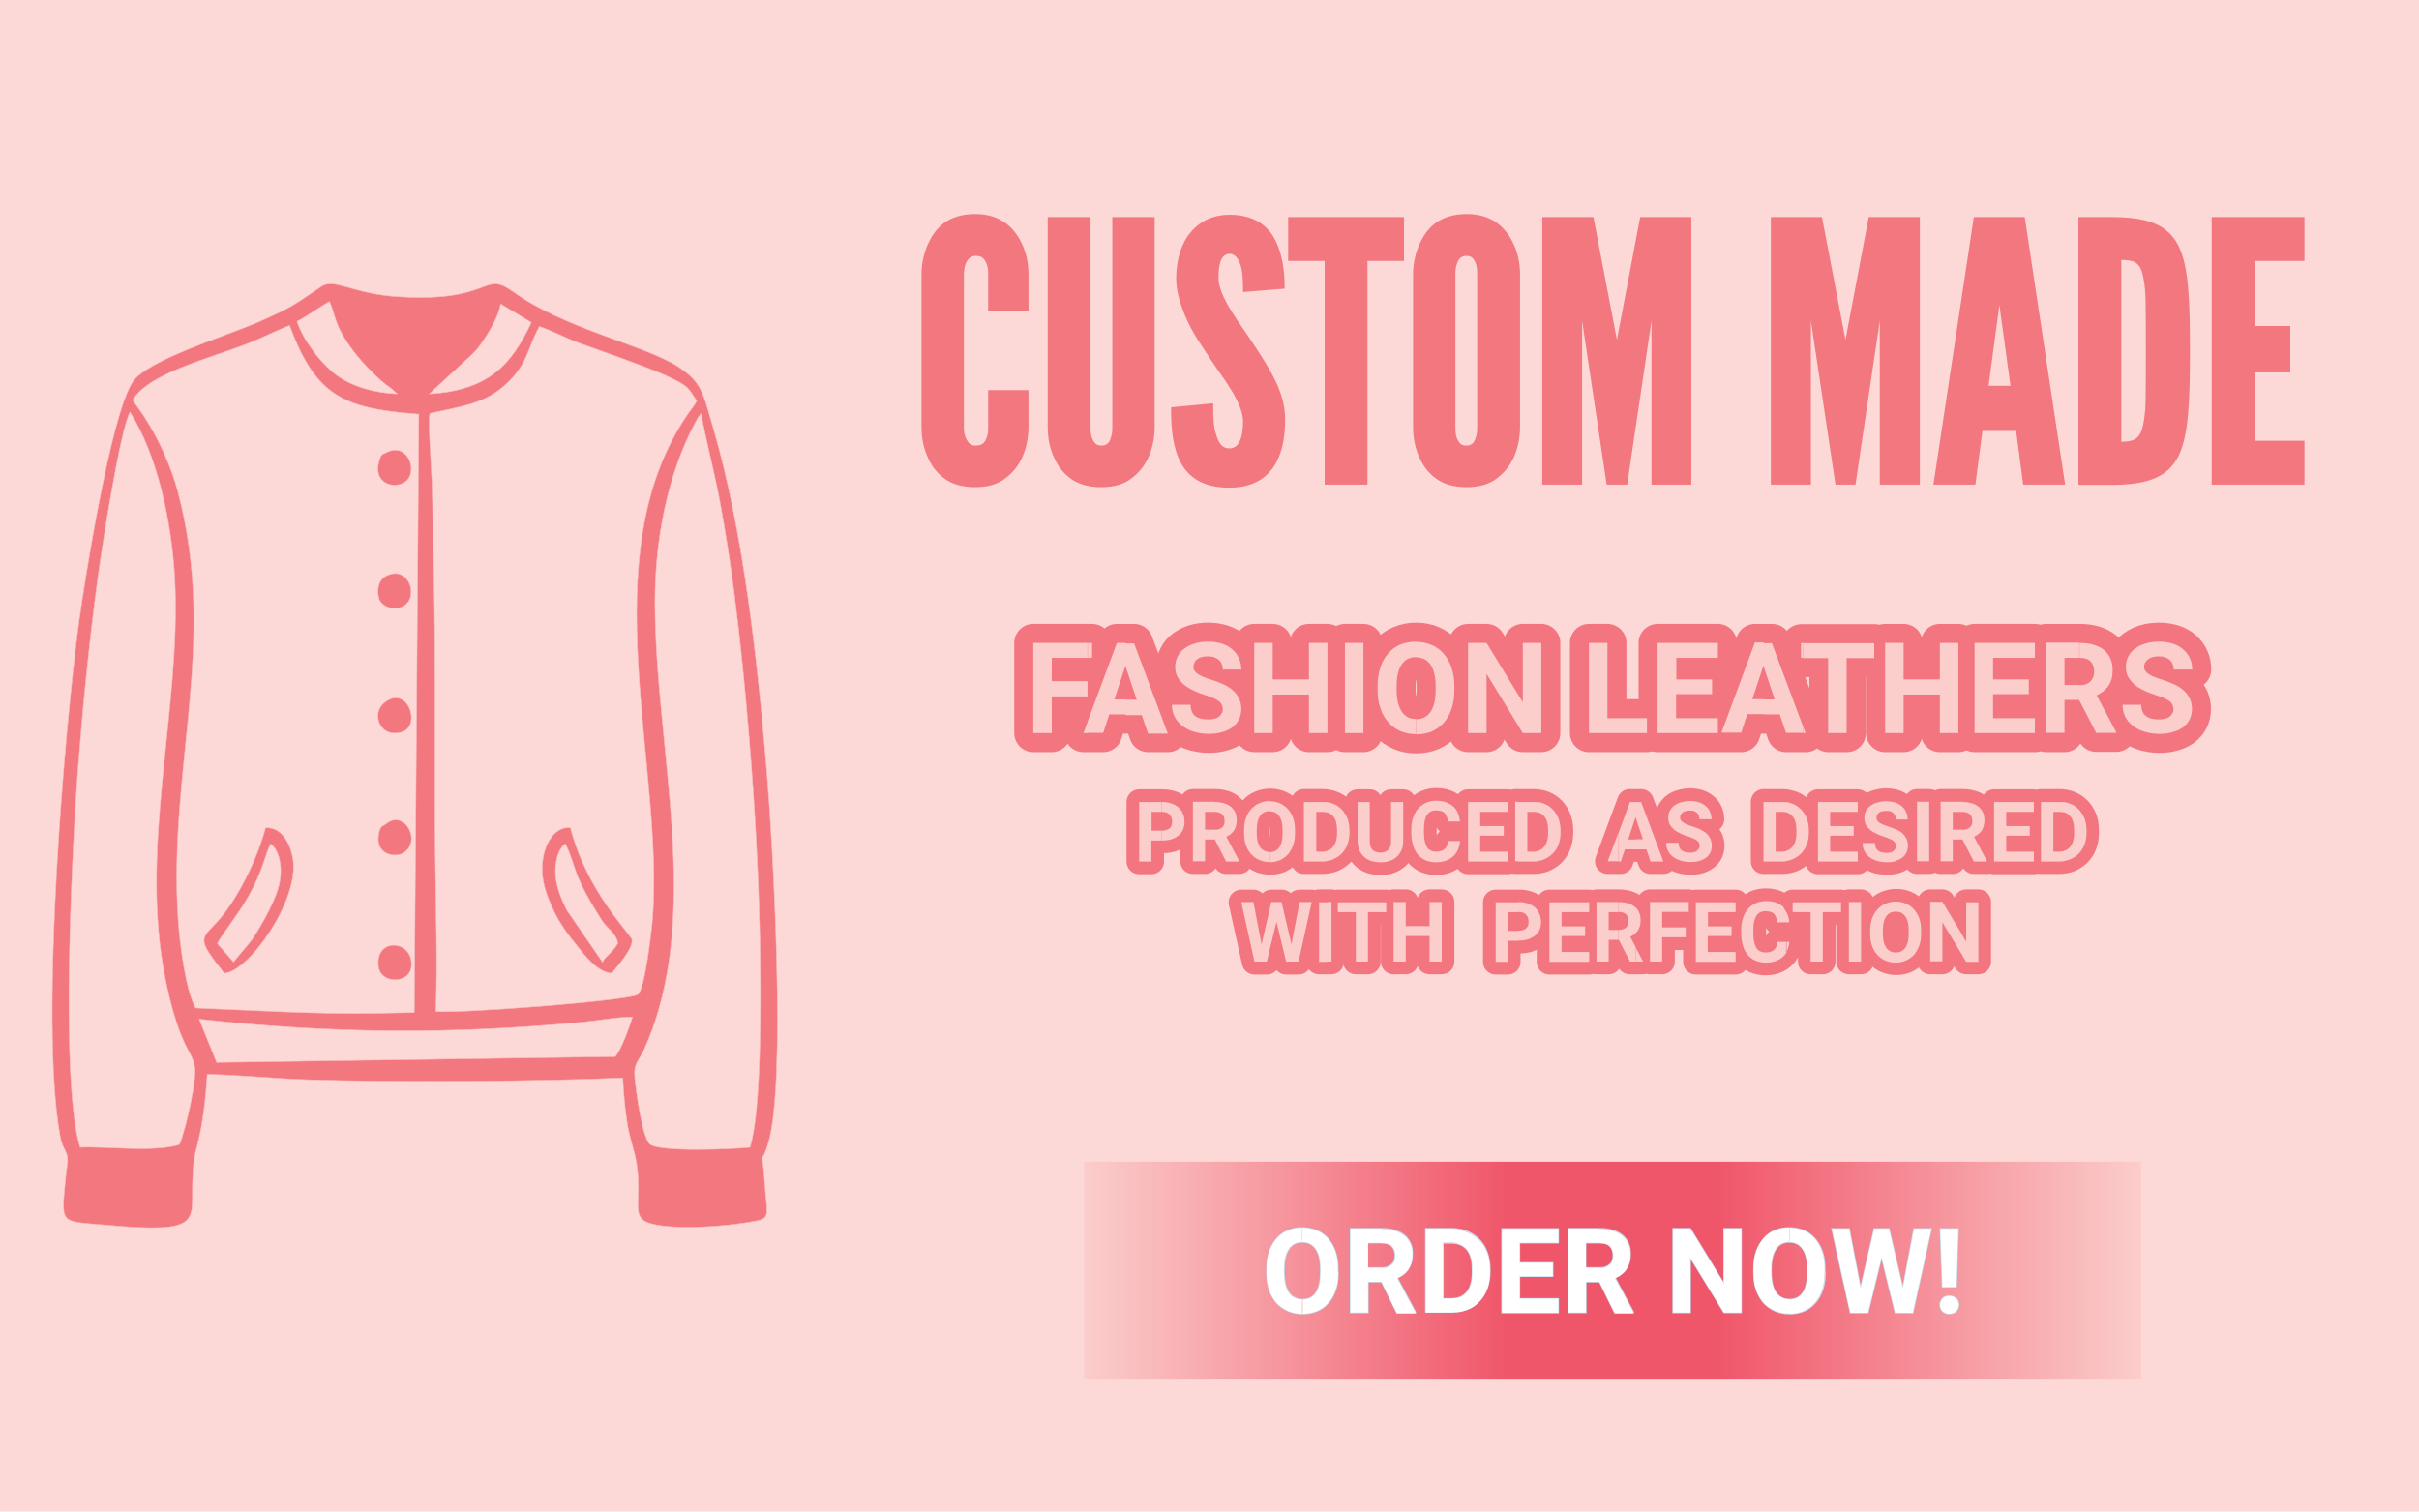 <svg enable-background="new 0 0 954.7 596.7" viewBox="0 0 954.7 596.7" xmlns="http://www.w3.org/2000/svg" xmlns:xlink="http://www.w3.org/1999/xlink"><linearGradient id="a" gradientUnits="userSpaceOnUse" x1="427.835" x2="845.147" y1="501.616" y2="501.616"><stop offset="0" stop-color="#fbcdcb"/><stop offset=".4" stop-color="#f0566a"/><stop offset=".6" stop-color="#f0566a"/><stop offset="1" stop-color="#fbcdcb"/></linearGradient><g clip-rule="evenodd"><g fill-rule="evenodd"><path d="m0 0h954.7v596.7h-954.7z" fill="#fcd8d6"/><path d="m78.6 402.3c52.6 5.8 99 6.1 151.2 1.2 5.6-.5 14.7-2.2 19.8-2-1.2 4-4.5 13.1-6.8 15.6l-157.3 2.3zm73.8-77.1c-1.4 1.1-2.2.5-2.9 3.8-1.7 8.3 6.3 9.9 9.9 7.6 7.2-4.9 0-17.2-7-11.4zm-3 56.6c1.1 7.4 15.2 6.8 12.7-3.4-1.9-7.7-14.3-7.3-12.7 3.4zm3.4-203.3c-1.9.9-2.3.5-3.2 3.6-2.4 8.4 5.2 10.8 9.5 8.6 6.6-3.3 2.2-16.4-6.3-12.2zm-.1 48.7c-3.9 1.8-3.9 6.5-3.1 9.2 1 2.9 5.6 5 9.4 3 6.6-3.4 2.5-16.3-6.3-12.2zm1 48.9c-8.3 3.8-4.4 15.7 4.8 12.9 7.5-2.2 3.1-16.6-4.8-12.9zm-61.5 103.7-6.4-7.3c.6-2 8.1-11.3 12.1-18.4 6.2-10.9 6.5-16.4 8.9-20.9 3 2 4.4 7.6 3.9 12.7-.5 5.2-2.5 9.3-4.5 13.4-1.8 3.8-4.7 8.5-6.5 11.3-1.4 2-7.4 8.7-7.5 9.2zm-3.7 4.4c9.6-.5 29.8-28.9 27.1-45.2-1.1-6.5-4.8-12.7-10.8-12.2-3.3 12.5-11.4 28.8-19.1 37.1-6.6 7.1-8.1 6.5 2.8 20.3zm135.2-24.9c-2-4.1-3.9-8.3-4.4-13.4-.5-5.2.9-10.8 3.8-12.8 4.7 9.2 1.8 10.4 14.5 30.3 2.3 3.6 5.1 4.2 6.3 8.9-1.8 3.4-5.4 5.6-6.1 7.5zm1.4-32.6c-6.1-.4-10 6-10.9 12.9-1 7.5 1.5 13.8 4.2 19.6 2.2 4.9 6.2 10.4 9.6 14.5 2.7 3.2 7.5 10 13.4 10.5 2-2.4 8.7-10 8-13.3-.5-2.3-17.7-18.6-24.3-44.2zm33.4-89.1c0-24.1 4.7-49.8 15.9-70.8.4-.7.7-1.3 1-1.8.1-.1.2-.3.3-.5.1-.1.3-.3.3-.4.1-.1.3-.2.3-.4.1-.3.2-.3.4-.4 1.9 10.4 4.9 21.7 7 32.5 6.4 33.3 10.2 72.1 12.8 106 1.9 25.1 3.2 50.5 3.5 75.8.2 17.3.6 60.5-4 75.3-6.5.7-35.8 2-39.6-1.3-2.9-2.9-5.2-19.7-5.8-25.3-.7-6.7 1.2-6.8 3.6-12 23.7-52.7 4.3-118.7 4.3-176.7zm-226.9 215.3c11.4-.4 28.5 2 39-1 .5-.7.1.1.8-1.5l1.8-6.1c.7-2.8 1.4-5.7 2-8.7 5.1-25.4-1.7-9.5-9.8-48.5-10.8-52.4 6.2-106.8 3.6-158.3-1.2-23.4-7.2-49.8-17.7-66.1-3.9 7-11.3 54.6-12.8 66.2-3.2 23.9-5.6 47.6-7.5 72-2.5 31.7-7.4 125.9.6 152zm138-289.7c-.7 4.5.7 21.8.9 27.8.3 9.7.3 19.4.6 29.1 1 39.2.3 79.3.7 118.7.2 19.7.9 41 .2 60.5 9.8.7 72.1-3.9 79.6-6.6 3-1.9 5.5-25.7 5.8-28.4 5.4-60.9-24.9-144.7 14.3-201.2 1.5-2.2 2.3-2.8 3.3-4.9-3.9-5.7-3.1-5.7-12.3-10-7.4-3.4-25-9.5-33.4-12.5-5.6-2-11.2-5.1-16.4-6.8-4.9 8.4-4.2 15.4-15 24.3-8 6.5-16.9 7.4-28.3 10zm-117.2-5.3c6.5-10.9 31.7-16.7 46.4-22.7 5.3-2.1 10.8-5 15.5-6.7 10.3 27.9 21.3 32.8 51 35l-1.8 236.2-16.4.3c-22.1.4-47.4-1.2-69.9-2.1-3.9-6.7-6.3-25.6-6.9-34.9-4-60 15.8-108.7-.1-168.9-2.5-9.6-7.6-20.8-12.7-28.7-1.5-2.6-3.8-5.3-5.1-7.5zm133.8-17.9c1.9-2 2-1.9 3.6-4.2 3-4.3 6.8-10.4 7.8-15.8l12.1 7.3c-7.9 17-17.2 26.8-40.3 28.2zm-69-13.1c2.7 8 9.5 16.1 14 19.9 6.3 5.4 15.6 8.2 25.6 8.7l-2-1.8c-.8-.7-1.4-1.1-2.4-1.8-1.9-1.5-2.1-1.7-4.1-3.6-5.3-5.1-10-10.4-13.8-17.4-2.4-4.4-2.8-8.4-4.5-11.9-4 2.3-8.1 5.4-12.8 7.9zm128.6 298.6c.3 6 .8 11.8 1.7 17.7s2.9 11 3.7 15.8c3 19-5.5 23.7 13.4 25.2 9.5.8 24.7-.4 34.1-2.3 5.5-1.1 3.9-3 3.1-14.9-1.1-16.7-2-4.8 1.3-15.4 7.4-24 1.9-119.1-.6-148.5-3.7-43.9-9.3-94.1-21-134.1-4-13.6-4.3-18.1-14.1-24.4-13.6-8.6-44.6-14.8-64.8-29.4-12.4-8.9-7.8 4.4-45.8 1.9-17.5-1.1-24.8-7.5-30-4-11.2 7.5-10.7 7.7-24.1 13.7-13.3 5.9-45 15.3-50.5 24.2-8.6 13.8-18.7 77.5-21.1 94.9-5.5 40.8-15.6 157.4-7.4 202.5.8 4.3 1.8 4.7 2.7 7.4.7 2.2-.2 5.5-.4 8.3-1.9 19.8-2.8 17.8 16 19.5 38.4 3.5 33.4-1.6 34-17.5.3-6.5.3-8.3 1.9-14.1 2.2-8.6 3.3-18.5 3.9-27.9 12.6.2 26.5 1.7 39.5 2.1 33 1.1 93.1.7 124.5-.7z" fill="#f3777f" stroke="#fac1c0" stroke-miterlimit="2.613" stroke-width=".216"/><path d="m427.8 458.6h417.3v86h-417.3z" fill="url(#a)"/></g><path d="m528.1 502.4c0 2.5-.3 4.8-1 6.8s-1.6 3.7-2.9 5.1c-1.2 1.4-2.7 2.5-4.4 3.2s-3.6 1.1-5.7 1.1-4-.4-5.7-1.1c-1.7-.8-3.2-1.8-4.5-3.2-1.2-1.4-2.2-3.1-2.9-5.1s-1-4.3-1-6.8v-1.5c0-2.5.3-4.8 1-6.8s1.7-3.7 2.9-5.1 2.7-2.5 4.4-3.2c1.7-.8 3.6-1.1 5.7-1.1s4 .4 5.7 1.1 3.2 1.8 4.4 3.2 2.2 3.1 2.9 5.1 1 4.3 1 6.8v1.5zm-6.9-1.5c0-3.5-.6-6.1-1.9-7.9-1.2-1.8-3-2.7-5.3-2.7s-4.1.9-5.3 2.7-1.9 4.4-1.9 7.9v1.5c0 1.7.2 3.2.5 4.6.3 1.3.8 2.4 1.4 3.3s1.4 1.6 2.3 2c.9.5 1.9.7 3.1.7 2.3 0 4.1-.9 5.3-2.7s1.8-4.5 1.8-7.9zm24.1 5.1h-5.4v12.1h-6.9v-33.1h12.3c1.9 0 3.6.2 5.1.7 1.5.4 2.8 1.1 3.8 1.9s1.8 1.9 2.4 3.1.8 2.7.8 4.3c0 1.2-.1 2.3-.4 3.3s-.7 1.8-1.2 2.6-1.1 1.4-1.9 2c-.7.6-1.5 1-2.5 1.5l7.2 13.5v.3h-7.3zm-5.5-5.5h5.5c.9 0 1.7-.1 2.3-.4.7-.2 1.2-.6 1.7-1 .4-.4.8-.9 1-1.5s.3-1.3.3-2c0-1.6-.4-2.8-1.3-3.7s-2.2-1.3-4.1-1.3h-5.5v9.9zm22.9 17.6v-33.1h10.2c2.2 0 4.3.4 6.1 1.1 1.9.8 3.4 1.8 4.8 3.2 1.3 1.4 2.4 3 3.1 5 .7 1.9 1.1 4.1 1.1 6.4v1.5c0 2.4-.4 4.5-1.1 6.4s-1.8 3.6-3.1 5-2.9 2.5-4.8 3.2c-1.9.8-3.9 1.1-6.2 1.1h-10.1zm6.8-27.5v22.1h3.3c2.7 0 4.7-.9 6.2-2.7 1.4-1.8 2.1-4.3 2.1-7.6v-1.5c0-3.4-.7-5.9-2.1-7.6s-3.4-2.6-6.1-2.6h-3.4zm43.3 13.2h-13.1v8.9h15.3v5.5h-22.2v-33.1h22.2v5.5h-15.3v7.9h13.1zm18.5 2.2h-5.4v12.1h-6.9v-33.1h12.3c1.9 0 3.6.2 5.1.7 1.5.4 2.8 1.1 3.8 1.9s1.8 1.9 2.4 3.1.8 2.7.8 4.3c0 1.2-.1 2.3-.4 3.3s-.7 1.8-1.2 2.6-1.1 1.4-1.9 2c-.7.6-1.5 1-2.5 1.5l7.2 13.5v.3h-7.3zm-5.4-5.5h5.5c.9 0 1.7-.1 2.3-.4.7-.2 1.2-.6 1.7-1 .4-.4.8-.9 1-1.5s.3-1.3.3-2c0-1.6-.4-2.8-1.3-3.7s-2.2-1.3-4.1-1.3h-5.5v9.9zm61.3 17.6h-6.8l-13.3-21.7v21.7h-6.8v-33.1h6.8l13.3 21.8v-21.8h6.8zm33.1-15.7c0 2.5-.3 4.8-1 6.8s-1.6 3.7-2.9 5.1c-1.2 1.4-2.7 2.5-4.4 3.2s-3.6 1.1-5.7 1.1-4-.4-5.7-1.1c-1.7-.8-3.2-1.8-4.5-3.2-1.2-1.4-2.2-3.1-2.9-5.1s-1-4.3-1-6.8v-1.5c0-2.5.3-4.8 1-6.8s1.7-3.7 2.9-5.1 2.7-2.5 4.4-3.2c1.7-.8 3.6-1.1 5.7-1.1s4 .4 5.7 1.1 3.2 1.8 4.4 3.2 2.2 3.1 2.9 5.1 1 4.3 1 6.8v1.5zm-6.9-1.5c0-3.5-.6-6.1-1.9-7.9-1.2-1.8-3-2.7-5.3-2.7s-4.1.9-5.3 2.7-1.9 4.4-1.9 7.9v1.5c0 1.7.2 3.2.5 4.6.3 1.3.8 2.4 1.4 3.3s1.4 1.6 2.3 2c.9.5 1.9.7 3.1.7 2.3 0 4.1-.9 5.3-2.7s1.8-4.5 1.8-7.9zm37.6 7.7 4.4-23.5h6.8l-7.3 33.1h-6.9l-5.4-22.1-5.4 22.1h-6.9l-7.3-33.1h6.8l4.5 23.5 5.4-23.5h5.8zm21.1-.6h-5.5l-.8-22.9h7zm-6.4 7.1c0-.5.1-1 .3-1.4s.4-.8.7-1.1.7-.6 1.1-.7c.4-.2 1-.3 1.5-.3.6 0 1.1.1 1.5.3.5.2.8.4 1.2.7.3.3.6.7.7 1.1.2.4.3.9.3 1.4s-.1 1-.3 1.4-.4.8-.7 1.1-.7.6-1.2.7c-.4.2-1 .3-1.5.3-.6 0-1.1-.1-1.5-.3s-.8-.4-1.1-.7-.6-.7-.7-1.1c-.2-.5-.3-.9-.3-1.4z" fill="none" stroke="#c5deee" stroke-miterlimit="2.613" stroke-width=".556"/><path d="m706.2 518.6v-5.6c2.3 0 4.1-.9 5.3-2.7s1.8-4.5 1.8-7.9v-1.5c0-3.5-.6-6.1-1.9-7.9-1.2-1.8-3-2.7-5.3-2.7v-5.6c2.1 0 4 .4 5.7 1.1s3.2 1.8 4.4 3.2 2.2 3.1 2.9 5.1 1 4.3 1 6.8v1.5c0 2.5-.3 4.8-1 6.8s-1.6 3.7-2.9 5.1c-1.2 1.4-2.7 2.5-4.4 3.2-1.6.7-3.5 1.1-5.6 1.1zm44.8-10 4.4-23.5h6.8l-7.3 33.1h-6.9l-5.4-22.1-5.4 22.1h-6.9l-7.3-33.1h6.8l4.5 23.5 5.4-23.5h5.8zm21.1-.6h-5.5l-.8-22.9h7zm-6.4 7.1c0-.5.1-1 .3-1.4s.4-.8.7-1.1.7-.6 1.1-.7c.4-.2 1-.3 1.5-.3.6 0 1.1.1 1.5.3.5.2.8.4 1.2.7.3.3.6.7.7 1.1.2.4.3.9.3 1.4s-.1 1-.3 1.4-.4.8-.7 1.1-.7.6-1.2.7c-.4.2-1 .3-1.5.3-.6 0-1.1-.1-1.5-.3s-.8-.4-1.1-.7-.6-.7-.7-1.1c-.2-.5-.3-.9-.3-1.4zm-59.5-30.5v5.6c-2.3 0-4.1.9-5.3 2.7s-1.9 4.4-1.9 7.9v1.5c0 1.7.2 3.2.5 4.6.3 1.3.8 2.4 1.4 3.3s1.4 1.6 2.3 2c.9.5 1.9.7 3 .7v5.6c-2.1 0-3.9-.4-5.7-1.1-1.7-.8-3.2-1.8-4.5-3.2-1.2-1.4-2.2-3.1-2.9-5.1s-1-4.3-1-6.8v-1.5c0-2.5.3-4.8 1-6.8s1.7-3.7 2.9-5.1 2.7-2.5 4.4-3.2c1.8-.7 3.7-1.1 5.8-1.1zm-74.9 21.5v-5.5h.1c.9 0 1.7-.1 2.3-.4.7-.2 1.2-.6 1.7-1 .4-.4.8-.9 1-1.5s.3-1.3.3-2c0-1.6-.4-2.8-1.3-3.7s-2.2-1.3-4.1-1.3v-5.5c1.9 0 3.6.2 5.1.7 1.5.4 2.8 1.1 3.8 1.9s1.8 1.9 2.4 3.1.8 2.7.8 4.3c0 1.2-.1 2.3-.4 3.3s-.7 1.8-1.2 2.6-1.1 1.4-1.9 2c-.7.6-1.5 1-2.5 1.5l7.2 13.5v.3h-7.3zm55.9 12h-6.8l-13.3-21.7v21.7h-6.8v-33.1h6.8l13.3 21.8v-21.8h6.8zm-55.9-33v5.5h-5.4v9.9h5.4v5.5h-5.4v12.1h-6.9v-33.1h12.3zm-56 32.9v-5.6c1.5-.4 2.7-1.2 3.7-2.4 1.4-1.8 2.1-4.3 2.1-7.6v-1.5c0-3.4-.7-5.9-2.1-7.6-.9-1.2-2.2-1.9-3.7-2.3v-5.6c1.3.2 2.5.5 3.7 1 1.9.8 3.4 1.8 4.8 3.2 1.3 1.4 2.4 3 3.1 5 .7 1.9 1.1 4.1 1.1 6.4v1.5c0 2.4-.4 4.5-1.1 6.4s-1.8 3.6-3.1 5-2.9 2.5-4.8 3.2c-1.2.4-2.4.7-3.7.9zm37.5-14.2h-13.1v8.9h15.3v5.5h-22.2v-33.1h22.2v5.5h-15.3v7.9h13.1zm-37.5-18.6v5.6c-.7-.2-1.5-.3-2.4-.3h-3.4v22.1h3.3c.9 0 1.7-.1 2.5-.3v5.6c-.8.1-1.6.2-2.5.2h-10.1v-33.1h10.2c.8.1 1.6.1 2.4.2zm-30 20.9v-5.5h.1c.9 0 1.7-.1 2.3-.4.7-.2 1.2-.6 1.7-1 .4-.4.8-.9 1-1.5s.3-1.3.3-2c0-1.6-.4-2.8-1.3-3.7s-2.2-1.3-4.1-1.3v-5.5c1.9 0 3.6.2 5.1.7 1.5.4 2.8 1.1 3.8 1.9s1.8 1.9 2.4 3.1.8 2.7.8 4.3c0 1.2-.1 2.3-.4 3.3s-.7 1.8-1.2 2.6-1.1 1.4-1.9 2c-.7.6-1.5 1-2.5 1.5l7.2 13.5v.3h-7.3zm-17.2-3.7c0 2.5-.3 4.8-1 6.8s-1.6 3.7-2.9 5.1c-1.2 1.4-2.7 2.5-4.4 3.2s-3.6 1.1-5.7 1.1v-5.6c2.3 0 4.1-.9 5.3-2.7s1.8-4.5 1.8-7.9v-1.5c0-3.5-.6-6.1-1.9-7.9-1.2-1.8-3-2.7-5.3-2.7v-5.6c2.1 0 4 .4 5.7 1.1s3.2 1.8 4.4 3.2 2.2 3.1 2.9 5.1 1 4.3 1 6.8v1.5zm17.2-17.3v5.5h-5.4v9.9h5.4v5.5h-5.4v12.1h-6.9v-33.1h12.3zm-31.3 33.5c-2.1 0-3.9-.4-5.7-1.1-1.7-.8-3.2-1.8-4.5-3.2-1.2-1.4-2.2-3.1-2.9-5.1s-1-4.3-1-6.8v-1.5c0-2.5.3-4.8 1-6.8s1.7-3.7 2.9-5.1 2.7-2.5 4.4-3.2c1.7-.8 3.6-1.1 5.7-1.1v5.6c-2.3 0-4.1.9-5.3 2.7s-1.9 4.4-1.9 7.9v1.5c0 1.7.2 3.2.5 4.6.3 1.3.8 2.4 1.4 3.3s1.4 1.6 2.3 2c.9.5 1.9.7 3 .7v5.6z" fill="#fff" fill-rule="evenodd"/><path d="m454.4 331.8v8.3h-4.8v-23.5h9.2c1.4 0 2.6.2 3.7.6s2 .9 2.8 1.6 1.3 1.5 1.7 2.5.6 2 .6 3.1-.2 2.2-.6 3.1-1 1.7-1.7 2.3c-.8.6-1.7 1.1-2.8 1.5-1.1.3-2.3.5-3.7.5zm0-4h4.3c.7 0 1.3-.1 1.8-.3s.9-.4 1.2-.7.6-.7.7-1.1.2-.9.2-1.4-.1-1-.2-1.5c-.2-.5-.4-.9-.7-1.2-.3-.4-.7-.6-1.2-.9-.5-.2-1.1-.3-1.8-.3h-4.3zm25.1 3.6h-3.9v8.6h-4.8v-23.5h8.7c1.4 0 2.6.2 3.6.5 1.1.3 2 .8 2.7 1.4s1.3 1.3 1.7 2.2.6 1.9.6 3.1c0 .9-.1 1.6-.3 2.3s-.5 1.3-.8 1.8c-.4.5-.8 1-1.3 1.4s-1.1.7-1.7 1l5.1 9.6v.2h-5.2zm-3.9-3.9h3.9c.6 0 1.2-.1 1.7-.3s.9-.4 1.2-.7.6-.7.7-1.1c.2-.4.2-.9.2-1.4 0-1.1-.3-2-.9-2.6s-1.6-1-2.9-1h-3.9zm35.5 1.3c0 1.8-.2 3.4-.7 4.8s-1.2 2.6-2 3.6c-.9 1-1.9 1.7-3.1 2.3-1.2.5-2.6.8-4 .8-1.5 0-2.8-.3-4-.8s-2.3-1.3-3.2-2.3-1.6-2.2-2.1-3.6-.7-3-.7-4.8v-1c0-1.8.2-3.4.7-4.8s1.2-2.6 2.1-3.6 1.9-1.8 3.2-2.3c1.2-.5 2.6-.8 4-.8 1.5 0 2.8.3 4 .8s2.3 1.3 3.2 2.3 1.6 2.2 2.1 3.6.7 3 .7 4.8v1zm-4.9-1c0-2.5-.4-4.3-1.3-5.6s-2.1-1.9-3.8-1.9c-1.6 0-2.9.6-3.8 1.9s-1.3 3.1-1.3 5.6v1.1c0 1.2.1 2.3.3 3.2s.6 1.7 1 2.4c.4.6 1 1.1 1.6 1.4s1.4.5 2.2.5c1.6 0 2.9-.6 3.8-1.9s1.3-3.2 1.3-5.6zm8.4 12.2v-23.5h7.2c1.6 0 3 .3 4.3.8s2.4 1.3 3.4 2.3c.9 1 1.7 2.2 2.2 3.5.5 1.4.8 2.9.8 4.6v1.1c0 1.7-.3 3.2-.8 4.6s-1.3 2.5-2.2 3.5c-1 1-2.1 1.7-3.4 2.3-1.3.5-2.8.8-4.4.8zm4.9-19.5v15.7h2.3c1.9 0 3.4-.6 4.4-1.9s1.5-3.1 1.5-5.4v-1.1c0-2.4-.5-4.2-1.5-5.4s-2.4-1.8-4.3-1.8h-2.4zm34.3-3.9v15.5c0 1.4-.2 2.5-.7 3.6-.5 1-1.1 1.9-1.9 2.6s-1.7 1.2-2.8 1.6-2.3.5-3.6.5-2.5-.2-3.6-.5c-1.1-.4-2.1-.9-2.8-1.6-.8-.7-1.4-1.6-1.9-2.6-.4-1-.7-2.2-.7-3.6v-15.5h4.8v15.5c0 1.5.4 2.7 1.1 3.4s1.8 1.1 3.1 1.1 2.3-.4 3.1-1.1c.7-.7 1.1-1.8 1.1-3.4v-15.5zm22.4 15.6c-.1 1.2-.4 2.3-.8 3.3-.5 1-1.1 1.9-1.9 2.6s-1.8 1.3-2.9 1.7-2.4.6-3.9.6-2.9-.3-4.1-.8-2.2-1.3-3-2.2c-.8-1-1.5-2.2-1.9-3.6s-.7-3-.7-4.7v-1.6c0-1.7.2-3.3.7-4.7s1.1-2.6 2-3.6c.8-1 1.9-1.7 3.1-2.3 1.2-.5 2.5-.8 4-.8s2.8.2 3.9.6 2.1 1 2.9 1.7 1.4 1.6 1.8 2.6.7 2.1.8 3.3h-4.8c0-.7-.2-1.3-.4-1.9-.2-.5-.5-1-.8-1.4-.4-.4-.8-.6-1.4-.8s-1.2-.3-2-.3c-1.6 0-2.8.6-3.6 1.8s-1.2 3-1.2 5.5v1.6c0 1.2.1 2.3.3 3.2s.5 1.7.8 2.3c.4.6.9 1.1 1.5 1.4s1.3.5 2.2.5c.8 0 1.4-.1 2-.3.5-.2 1-.4 1.4-.8s.7-.8.9-1.3.3-1.1.4-1.8h4.7zm17.3-2.3h-9.3v6.3h10.9v3.9h-15.7v-23.5h15.7v3.9h-10.9v5.6h9.3zm4.5 10.1v-23.5h7.2c1.6 0 3 .3 4.3.8s2.4 1.3 3.4 2.3c.9 1 1.7 2.2 2.2 3.5.5 1.4.8 2.9.8 4.6v1.1c0 1.7-.3 3.2-.8 4.6s-1.3 2.5-2.2 3.5c-1 1-2.1 1.7-3.4 2.3-1.3.5-2.8.8-4.4.8zm4.8-19.5v15.7h2.3c1.9 0 3.4-.6 4.4-1.9s1.5-3.1 1.5-5.4v-1.1c0-2.4-.5-4.2-1.5-5.4s-2.4-1.8-4.3-1.8h-2.4zm46.9 14.7h-8.5l-1.6 4.8h-5.1l8.7-23.5h4.5l8.8 23.5h-5.1zm-7.2-3.9h5.9l-2.9-8.8zm28.3 2.6c0-.4-.1-.8-.2-1.1s-.3-.6-.7-.9c-.3-.3-.8-.6-1.4-.8-.6-.3-1.4-.6-2.3-.9-1.1-.3-2.1-.7-3-1.2-.9-.4-1.8-.9-2.5-1.5s-1.3-1.3-1.7-2c-.4-.8-.6-1.7-.6-2.7s.2-1.9.6-2.7 1-1.5 1.8-2.1 1.7-1 2.7-1.3c1.1-.3 2.2-.5 3.5-.5s2.5.2 3.5.5c1.1.4 2 .9 2.7 1.5.8.6 1.3 1.4 1.7 2.3s.6 1.9.6 2.9h-4.8c0-.5-.1-1-.2-1.4-.2-.4-.4-.8-.7-1.1s-.7-.5-1.2-.7-1.1-.2-1.7-.2-1.2.1-1.7.2-.9.3-1.2.6c-.3.2-.5.5-.7.9-.2.3-.2.7-.2 1.1 0 .8.4 1.4 1.2 1.9s1.9 1 3.5 1.5c1.3.4 2.4.8 3.4 1.3s1.8 1 2.4 1.6 1.1 1.3 1.5 2.1c.3.8.5 1.6.5 2.6s-.2 1.9-.6 2.8c-.4.8-1 1.5-1.7 2s-1.6 1-2.7 1.3c-1 .3-2.2.4-3.5.4-.8 0-1.5-.1-2.3-.2s-1.5-.3-2.2-.6-1.4-.6-2-1-1.1-.9-1.6-1.5c-.4-.6-.8-1.2-1-1.9-.3-.7-.4-1.5-.4-2.4h4.9c0 .7.1 1.3.3 1.8s.5.9.9 1.2.9.5 1.5.7c.6.1 1.2.2 1.9.2.6 0 1.2-.1 1.6-.2.5-.1.8-.3 1.1-.6.3-.2.5-.5.7-.8.3-.4.3-.8.3-1.1zm25.2 6.1v-23.5h7.2c1.6 0 3 .3 4.3.8s2.4 1.3 3.4 2.3c.9 1 1.7 2.2 2.2 3.5.5 1.4.8 2.9.8 4.6v1.1c0 1.7-.3 3.2-.8 4.6s-1.3 2.5-2.2 3.5c-1 1-2.1 1.7-3.4 2.3-1.3.5-2.8.8-4.4.8zm4.8-19.5v15.7h2.3c1.9 0 3.4-.6 4.4-1.9s1.5-3.1 1.5-5.4v-1.1c0-2.4-.5-4.2-1.5-5.4s-2.4-1.8-4.3-1.8h-2.4zm30.8 9.4h-9.3v6.3h10.9v3.9h-15.7v-23.5h15.7v3.9h-10.9v5.6h9.3zm16.6 4c0-.4-.1-.8-.2-1.1s-.3-.6-.7-.9c-.3-.3-.8-.6-1.4-.8-.6-.3-1.4-.6-2.3-.9-1.1-.3-2.1-.7-3-1.2-.9-.4-1.8-.9-2.5-1.5s-1.3-1.3-1.7-2c-.4-.8-.6-1.7-.6-2.7s.2-1.9.6-2.7 1-1.5 1.8-2.1 1.7-1 2.7-1.3c1.1-.3 2.2-.5 3.5-.5s2.5.2 3.5.5c1.1.4 2 .9 2.7 1.5.8.6 1.3 1.4 1.7 2.3s.6 1.9.6 2.9h-4.8c0-.5-.1-1-.2-1.4-.2-.4-.4-.8-.7-1.1s-.7-.5-1.2-.7-1.1-.2-1.7-.2-1.2.1-1.7.2-.9.3-1.2.6c-.3.2-.5.5-.7.9-.2.3-.2.7-.2 1.1 0 .8.4 1.4 1.2 1.9s1.9 1 3.5 1.5c1.3.4 2.4.8 3.4 1.3s1.8 1 2.4 1.6 1.1 1.3 1.5 2.1c.3.8.5 1.6.5 2.6s-.2 1.9-.6 2.8c-.4.8-1 1.5-1.7 2s-1.6 1-2.7 1.3c-1 .3-2.2.4-3.5.4-.8 0-1.5-.1-2.3-.2s-1.5-.3-2.2-.6-1.4-.6-2-1-1.1-.9-1.6-1.5c-.4-.6-.8-1.2-1-1.9-.3-.7-.4-1.5-.4-2.4h4.9c0 .7.1 1.3.3 1.8s.5.9.9 1.2.9.5 1.5.7c.6.1 1.2.2 1.9.2.6 0 1.2-.1 1.6-.2.5-.1.8-.3 1.1-.6.3-.2.5-.5.7-.8.2-.4.3-.8.3-1.1zm13.2 6.1h-4.8v-23.5h4.8zm13.2-8.6h-3.9v8.6h-4.8v-23.5h8.7c1.4 0 2.6.2 3.6.5 1.1.3 2 .8 2.7 1.4s1.3 1.3 1.7 2.2.6 1.9.6 3.1c0 .9-.1 1.6-.3 2.3s-.5 1.3-.8 1.8c-.4.5-.8 1-1.3 1.4s-1.1.7-1.7 1l5.1 9.6v.2h-5.2zm-3.9-3.9h3.9c.6 0 1.2-.1 1.7-.3s.9-.4 1.2-.7.6-.7.7-1.1c.2-.4.2-.9.2-1.4 0-1.1-.3-2-.9-2.6s-1.6-1-2.9-1h-3.9zm30.4 2.4h-9.3v6.3h10.9v3.9h-15.7v-23.5h15.7v3.9h-10.9v5.6h9.3zm4.4 10.1v-23.5h7.2c1.6 0 3 .3 4.3.8s2.4 1.3 3.4 2.3c.9 1 1.7 2.2 2.2 3.5.5 1.4.8 2.9.8 4.6v1.1c0 1.7-.3 3.2-.8 4.6s-1.3 2.5-2.2 3.5c-1 1-2.1 1.7-3.4 2.3-1.3.5-2.8.8-4.4.8zm4.9-19.5v15.7h2.3c1.9 0 3.4-.6 4.4-1.9s1.5-3.1 1.5-5.4v-1.1c0-2.4-.5-4.2-1.5-5.4s-2.4-1.8-4.3-1.8h-2.4zm-300.7 52.4 3.2-16.7h4.8l-5.2 23.5h-4.9l-3.8-15.7-3.8 15.7h-4.9l-5.2-23.5h4.8l3.2 16.7 3.9-16.7h4.1zm15.7 6.7h-4.8v-23.5h4.8zm21.7-19.5h-7.2v19.5h-4.8v-19.5h-7.1v-3.9h19.1zm21.9 19.5h-4.8v-10.1h-9.4v10.1h-4.8v-23.5h4.8v9.5h9.4v-9.5h4.8zm26.1-8.2v8.3h-4.8v-23.5h9.2c1.4 0 2.6.2 3.7.6s2 .9 2.8 1.6 1.3 1.5 1.7 2.5.6 2 .6 3.1-.2 2.2-.6 3.1-1 1.7-1.7 2.3c-.8.6-1.7 1.1-2.8 1.5-1.1.3-2.3.5-3.7.5zm0-3.9h4.3c.7 0 1.3-.1 1.8-.3s.9-.4 1.2-.7.6-.7.7-1.1.2-.9.2-1.4-.1-1-.2-1.5c-.2-.5-.4-.9-.7-1.2-.3-.4-.7-.6-1.2-.9-.5-.2-1.1-.3-1.8-.3h-4.3zm30.5 2h-9.3v6.3h10.9v3.9h-15.7v-23.5h15.7v3.9h-10.9v5.6h9.3zm13.2 1.5h-3.9v8.6h-4.8v-23.5h8.7c1.4 0 2.6.2 3.6.5 1.1.3 2 .8 2.7 1.4s1.3 1.3 1.7 2.2.6 1.9.6 3.1c0 .9-.1 1.6-.3 2.3s-.5 1.3-.8 1.8c-.4.5-.8 1-1.3 1.4s-1.1.7-1.7 1l5.1 9.6v.2h-5.2zm-3.9-3.9h3.9c.6 0 1.2-.1 1.7-.3s.9-.4 1.2-.7.6-.7.7-1.1c.2-.4.2-.9.2-1.4 0-1.1-.3-2-.9-2.6s-1.6-1-2.9-1h-3.9zm30.4 2.9h-9.3v9.6h-4.8v-23.5h15.3v3.9h-10.5v6.1h9.3zm18-.5h-9.3v6.3h11v3.9h-15.7v-23.5h15.7v3.9h-10.9v5.6h9.3v3.8zm22.9 2.3c-.1 1.2-.4 2.3-.8 3.3-.5 1-1.1 1.9-1.9 2.6s-1.8 1.3-2.9 1.7-2.4.6-3.9.6-2.9-.3-4.1-.8-2.2-1.3-3-2.2c-.8-1-1.5-2.2-1.9-3.6s-.7-3-.7-4.7v-1.6c0-1.7.2-3.3.7-4.7s1.1-2.6 2-3.6c.8-1 1.9-1.7 3.1-2.3 1.2-.5 2.5-.8 4-.8s2.8.2 3.9.6 2.1 1 2.9 1.7 1.4 1.6 1.8 2.6.7 2.1.8 3.3h-4.8c0-.7-.2-1.3-.4-1.9-.2-.5-.5-1-.8-1.4-.4-.4-.8-.6-1.4-.8s-1.2-.3-2-.3c-1.6 0-2.8.6-3.6 1.8s-1.2 3-1.2 5.5v1.6c0 1.2.1 2.3.3 3.2s.5 1.7.8 2.3c.4.6.9 1.1 1.5 1.4s1.3.5 2.2.5c.8 0 1.4-.1 2-.3.5-.2 1-.4 1.4-.8s.7-.8.9-1.3.3-1.1.4-1.8h4.7zm20.4-11.7h-7.2v19.5h-4.8v-19.5h-7.1v-3.9h19.1zm7.9 19.5h-4.8v-23.5h4.8zm23.7-11.2c0 1.8-.2 3.4-.7 4.8s-1.2 2.6-2 3.6c-.9 1-1.9 1.7-3.1 2.3-1.2.5-2.6.8-4 .8-1.5 0-2.8-.3-4-.8s-2.3-1.3-3.2-2.3-1.6-2.2-2.1-3.6-.7-3-.7-4.8v-1c0-1.8.2-3.4.7-4.8s1.2-2.6 2.1-3.6 1.9-1.8 3.2-2.3c1.2-.5 2.6-.8 4-.8 1.5 0 2.8.3 4 .8s2.3 1.3 3.2 2.3 1.6 2.2 2.1 3.6.7 3 .7 4.8v1zm-4.9-1c0-2.5-.4-4.3-1.3-5.6s-2.1-1.9-3.8-1.9c-1.6 0-2.9.6-3.8 1.9s-1.3 3.1-1.3 5.6v1.1c0 1.2.1 2.3.3 3.2s.6 1.7 1 2.4c.4.6 1 1.1 1.6 1.4s1.4.5 2.2.5c1.6 0 2.9-.6 3.8-1.9s1.3-3.2 1.3-5.6zm27.5 12.2h-4.8l-9.4-15.4v15.4h-4.8v-23.5h4.8l9.4 15.5v-15.5h4.8z" style="fill:none;stroke:#f37580;stroke-width:10;stroke-linecap:round;stroke-linejoin:round;stroke-miterlimit:500"/><path d="m814.5 339.9v-4c1.1-.3 1.9-.8 2.6-1.7 1-1.3 1.5-3.1 1.5-5.4v-1.1c0-2.4-.5-4.2-1.5-5.4-.7-.8-1.5-1.4-2.6-1.7v-4c.9.1 1.8.4 2.6.7 1.3.5 2.4 1.3 3.4 2.3.9 1 1.7 2.2 2.2 3.5.5 1.4.8 2.9.8 4.6v1.1c0 1.7-.3 3.2-.8 4.6s-1.3 2.5-2.2 3.5c-1 1-2.1 1.7-3.4 2.3-.9.4-1.7.6-2.6.7zm0-23.2v4c-.5-.1-1.1-.2-1.7-.2h-2.4v15.7h2.3c.6 0 1.2-.1 1.8-.2v4c-.6.1-1.2.1-1.8.1h-7.2v-23.5h7.2c.6 0 1.2 0 1.8.1zm-39.9 60.7v-8l1.4 2.3v-15.5h4.8v23.5h-4.8zm0-45.9v-3.9c.6 0 1.2-.1 1.7-.3s.9-.4 1.2-.7.6-.7.7-1.1c.2-.4.2-.9.2-1.4 0-1.1-.3-2-.9-2.6s-1.6-1-2.9-1v-3.9c1.4 0 2.6.2 3.6.5 1.1.3 2 .8 2.7 1.4s1.3 1.3 1.7 2.2.6 1.9.6 3.1c0 .9-.1 1.6-.3 2.3s-.5 1.3-.8 1.8c-.4.5-.8 1-1.3 1.4s-1.1.7-1.7 1l5.1 9.6v.2h-5.2zm26.5-1.6h-9.3v6.3h10.9v3.9h-15.7v-23.5h15.7v3.9h-10.9v5.6h9.3zm-26.5-13.3v3.9h-3.9v7h3.9v3.9h-3.9v8.6h-4.8v-23.5h8.7zm0 52.7v8l-8-13.2v15.4h-4.8v-23.5h4.8zm-26.4 10.7v-4c1.6 0 2.9-.6 3.8-1.9s1.3-3.2 1.3-5.6v-1.1c0-2.5-.4-4.3-1.3-5.6s-2.1-1.9-3.8-1.9v-4c1.5 0 2.8.3 4 .8s2.3 1.3 3.2 2.3 1.6 2.2 2.1 3.6.7 3 .7 4.8v1c0 1.8-.2 3.4-.7 4.8s-1.2 2.6-2 3.6c-.9 1-1.9 1.7-3.1 2.3-1.3.6-2.7.9-4.2.9zm0-40.2v-12.5c.1.1.3.1.4.2 1 .5 1.8 1 2.4 1.6s1.1 1.3 1.5 2.1c.3.8.5 1.6.5 2.6s-.2 1.9-.6 2.8c-.4.8-1 1.5-1.7 2s-1.5 1-2.5 1.2zm0-16.3v-6.6c.9.3 1.7.8 2.4 1.4.8.6 1.3 1.4 1.7 2.3s.6 1.9.6 2.9zm13.2 16.5h-4.8v-23.5h4.8zm-13.2-23.1v6.6c0-.5-.1-1-.2-1.4-.2-.4-.4-.8-.7-1.1s-.7-.5-1.2-.7-1.1-.2-1.7-.2-1.2.1-1.7.2-.9.3-1.2.6c-.3.2-.5.5-.7.9-.2.3-.2.7-.2 1.1 0 .8.4 1.4 1.2 1.9s1.9 1 3.5 1.5c1.1.4 2.1.7 3 1.1v12.5c-.1 0-.1 0-.2.1-1 .3-2.2.4-3.5.4-.8 0-1.5-.1-2.3-.2s-1.5-.3-2.2-.6-1.4-.6-2-1-1.1-.9-1.6-1.5c-.4-.6-.8-1.2-1-1.9-.3-.7-.4-1.5-.4-2.4h4.9c0 .7.1 1.3.3 1.8s.5.9.9 1.2.9.5 1.5.7c.6.1 1.2.2 1.9.2.6 0 1.2-.1 1.6-.2.5-.1.8-.3 1.1-.6.3-.2.5-.5.7-.8.1-.3.2-.7.2-1.1s-.1-.8-.2-1.1-.3-.6-.7-.9c-.3-.3-.8-.6-1.4-.8-.6-.3-1.4-.6-2.3-.9-1.1-.3-2.1-.7-3-1.2-.9-.4-1.8-.9-2.5-1.5s-1.3-1.3-1.7-2c-.4-.8-.6-1.7-.6-2.7s.2-1.9.6-2.7 1-1.5 1.8-2.1 1.7-1 2.7-1.3c1.1-.3 2.2-.5 3.5-.5s2.5.2 3.5.5c.1 0 .2.1.3.1zm0 39v4c-1.6 0-2.9.6-3.8 1.9s-1.3 3.1-1.3 5.6v1.1c0 1.2.1 2.3.3 3.2s.6 1.7 1 2.4c.4.6 1 1.1 1.6 1.4s1.3.5 2.1.5v4c-1.5 0-2.8-.3-4-.8s-2.3-1.3-3.2-2.3-1.6-2.2-2.1-3.6-.7-3-.7-4.8v-1c0-1.8.2-3.4.7-4.8s1.2-2.6 2.1-3.6 1.9-1.8 3.2-2.3c1.3-.7 2.7-.9 4.1-.9zm-43.3 20.1v-4.2h1.3c-.1 1.2-.4 2.3-.8 3.3-.1.3-.3.6-.5.9zm0-11.9v-4.2c.2.3.3.6.5.9.4 1 .7 2.1.8 3.3zm0-24.2v-4c1.1-.3 1.9-.8 2.6-1.7 1-1.3 1.5-3.1 1.5-5.4v-1.1c0-2.4-.5-4.2-1.5-5.4-.7-.8-1.5-1.4-2.6-1.7v-4c.9.1 1.8.4 2.6.7 1.3.5 2.4 1.3 3.4 2.3.9 1 1.7 2.2 2.2 3.5.5 1.4.8 2.9.8 4.6v1.1c0 1.7-.3 3.2-.8 4.6s-1.3 2.5-2.2 3.5c-1 1-2.1 1.7-3.4 2.3-.8.4-1.6.6-2.6.7zm26.7-10h-9.3v6.3h10.9v3.9h-15.7v-23.5h15.7v3.9h-10.9v5.6h9.3zm-5 30.2h-7.2v19.5h-4.8v-19.5h-7.1v-3.9h19.1zm7.9 19.5h-4.8v-23.5h4.8zm-29.6-62.9v4c-.5-.1-1.1-.2-1.7-.2h-2.4v15.7h2.3c.6 0 1.2-.1 1.8-.2v4c-.6.1-1.2.1-1.8.1h-7.1v-23.5h7.2c.6 0 1.2 0 1.7.1zm0 43.2v4.2h-3.5c0-.7-.2-1.3-.4-1.9-.2-.5-.5-1-.8-1.4-.4-.4-.8-.6-1.4-.8s-1.2-.3-2-.3c-1.6 0-2.8.6-3.6 1.8s-1.2 3-1.2 5.5v1.6c0 1.2.1 2.3.3 3.2s.5 1.7.8 2.3c.4.6.9 1.1 1.5 1.4s1.3.5 2.2.5c.8 0 1.4-.1 2-.3.5-.2 1-.4 1.4-.8s.7-.8.9-1.3.3-1.1.4-1.8h3.6v4.2c-.4.6-.9 1.2-1.4 1.7-.8.7-1.8 1.3-2.9 1.7s-2.4.6-3.9.6-2.9-.3-4.1-.8-2.2-1.3-3-2.2c-.8-1-1.5-2.2-1.9-3.6s-.7-3-.7-4.7v-1.6c0-1.7.2-3.3.7-4.7s1.1-2.6 2-3.6c.8-1 1.9-1.7 3.1-2.3 1.2-.5 2.5-.8 4-.8s2.8.2 3.9.6 2.1 1 2.9 1.7c.3.7.8 1.3 1.1 1.9zm-59.4 19.7v-5.7l2.9 5.5v.2zm0-11.2v-10.2c.6.5 1.1 1.2 1.4 2 .4.9.6 1.9.6 3.1 0 .9-.1 1.6-.3 2.3s-.5 1.3-.8 1.8c-.3.4-.6.7-.9 1zm0-33.2v-3.9h2.9l-2.9-8.7v-6h2.2l8.8 23.5h-5.1l-1.6-4.8h-4.3zm25.3-1.3c0-.4-.1-.8-.2-1.1s-.3-.6-.7-.9c-.3-.3-.8-.6-1.4-.8-.6-.3-1.4-.6-2.3-.9-1.1-.3-2.1-.7-3-1.2-.9-.4-1.8-.9-2.5-1.5s-1.3-1.3-1.7-2c-.4-.8-.6-1.7-.6-2.7s.2-1.9.6-2.7 1-1.5 1.8-2.1 1.7-1 2.7-1.3c1.1-.3 2.2-.5 3.5-.5s2.5.2 3.5.5c1.1.4 2 .9 2.7 1.5.8.6 1.3 1.4 1.7 2.3s.6 1.9.6 2.9h-4.8c0-.5-.1-1-.2-1.4-.2-.4-.4-.8-.7-1.1s-.7-.5-1.2-.7-1.1-.2-1.7-.2-1.2.1-1.7.2-.9.3-1.2.6c-.3.2-.5.5-.7.9-.2.3-.2.7-.2 1.1 0 .8.4 1.4 1.2 1.9s1.9 1 3.5 1.5c1.3.4 2.4.8 3.4 1.3s1.8 1 2.4 1.6 1.1 1.3 1.5 2.1c.3.8.5 1.6.5 2.6s-.2 1.9-.6 2.8c-.4.8-1 1.5-1.7 2s-1.6 1-2.7 1.3c-1 .3-2.2.4-3.5.4-.8 0-1.5-.1-2.3-.2s-1.5-.3-2.2-.6-1.4-.6-2-1-1.1-.9-1.6-1.5c-.4-.6-.8-1.2-1-1.9-.3-.7-.4-1.5-.4-2.4h4.9c0 .7.1 1.3.3 1.8s.5.9.9 1.2.9.5 1.5.7c.6.1 1.2.2 1.9.2.6 0 1.2-.1 1.6-.2.5-.1.8-.3 1.1-.6.3-.2.5-.5.7-.8.3-.4.3-.8.3-1.1zm-5.5 36.1h-9.3v9.6h-4.8v-23.5h15.3v3.9h-10.5v6.1h9.3zm18-.5h-9.3v6.3h11v3.9h-15.7v-23.5h15.7v3.9h-10.9v5.6h9.3v3.8zm-37.8-52.9v6l-2.9 8.8h2.9v3.9h-4.2l-1.6 4.8h-.8v-11.6l4.4-11.9zm0 41.6v10.2c-.1.1-.3.3-.4.4-.5.4-1.1.7-1.7 1l2.2 4.1v5.7h-2.3l-4.4-8.6v-3.9c.6 0 1.2-.1 1.7-.3s.9-.4 1.2-.7.6-.7.7-1.1c.2-.4.2-.9.2-1.4 0-1.1-.3-2-.9-2.6s-1.6-1-2.9-1v-3.9c1.4 0 2.6.2 3.6.5 1.1.3 2 .8 2.7 1.4.1.1.2.2.3.2zm-6.7-29.7v11.5h-4.3zm0 27.7v3.9h-3.9v7h3.9v3.9h-3.9v8.6h-4.8v-23.5h8.7zm-31.9 12.1v-8.7c.3.4.5.8.7 1.3.4 1 .6 2 .6 3.1s-.2 2.2-.6 3.1c-.2.4-.4.8-.7 1.2zm0-28.4v-4c1.1-.3 1.9-.8 2.6-1.7 1-1.3 1.5-3.1 1.5-5.4v-1.1c0-2.4-.5-4.2-1.5-5.4-.7-.8-1.5-1.4-2.6-1.7v-4c.9.1 1.8.4 2.6.7 1.3.5 2.4 1.3 3.4 2.3.9 1 1.7 2.2 2.2 3.5.5 1.4.8 2.9.8 4.6v1.1c0 1.7-.3 3.2-.8 4.6s-1.3 2.5-2.2 3.5c-1 1-2.1 1.7-3.4 2.3-.8.4-1.7.6-2.6.7zm18.7 29.6h-9.3v6.3h10.9v3.9h-15.7v-23.5h15.7v3.9h-10.9v5.6h9.3zm-18.7-52.8v4c-.5-.1-1.1-.2-1.7-.2h-2.4v15.7h2.3c.6 0 1.2-.1 1.8-.2v4c-.6.1-1.2.1-1.8.1h-5.9v-23.5h6c.6 0 1.1 0 1.7.1zm0 42.8v8.7c-.3.4-.6.8-1 1.1-.8.6-1.7 1.1-2.8 1.5-1.1.3-2.3.5-3.7.5h-.2v-3.9h.2c.7 0 1.3-.1 1.8-.3s.9-.4 1.2-.7.6-.7.7-1.1.2-.9.2-1.4-.1-1-.2-1.5c-.2-.5-.4-.9-.7-1.2-.3-.4-.7-.6-1.2-.9-.5-.2-1.1-.3-1.8-.3h-.2v-3.9h.2c1.4 0 2.6.2 3.7.6s2 .9 2.8 1.6c.4.4.7.8 1 1.2zm-7.7-42.9v23.4h-1.2v-23.5h1.2zm0 39.6v3.9h-4.1v7.4h4.1v3.9h-4.1v8.3h-4.8v-23.5zm-75.6 23.4v-23.5h1.9v23.5zm0-39.7v-4c1.1-.3 1.9-.8 2.6-1.7 1-1.3 1.5-3.1 1.5-5.4v-1.1c0-2.4-.5-4.2-1.5-5.4-.7-.8-1.5-1.4-2.6-1.7v-4c.9.1 1.8.4 2.6.7 1.3.5 2.4 1.3 3.4 2.3.9 1 1.7 2.2 2.2 3.5.5 1.4.8 2.9.8 4.6v1.1c0 1.7-.3 3.2-.8 4.6s-1.3 2.5-2.2 3.5c-1 1-2.1 1.7-3.4 2.3-.8.4-1.7.6-2.6.7zm30.2-23.3v15.5c0 1.4-.2 2.5-.7 3.6-.5 1-1.1 1.9-1.9 2.6s-1.7 1.2-2.8 1.6-2.3.5-3.6.5-2.5-.2-3.6-.5c-1.1-.4-2.1-.9-2.8-1.6-.8-.7-1.4-1.6-1.9-2.6-.4-1-.7-2.2-.7-3.6v-15.5h4.8v15.5c0 1.5.4 2.7 1.1 3.4s1.8 1.1 3.1 1.1 2.3-.4 3.1-1.1c.7-.7 1.1-1.8 1.1-3.4v-15.5zm22.4 15.6c-.1 1.2-.4 2.3-.8 3.3-.5 1-1.1 1.9-1.9 2.6s-1.8 1.3-2.9 1.7-2.4.6-3.9.6-2.9-.3-4.1-.8-2.2-1.3-3-2.2c-.8-1-1.5-2.2-1.9-3.6s-.7-3-.7-4.7v-1.6c0-1.7.2-3.3.7-4.7s1.1-2.6 2-3.6c.8-1 1.9-1.7 3.1-2.3 1.2-.5 2.5-.8 4-.8s2.8.2 3.9.6 2.1 1 2.9 1.7 1.4 1.6 1.8 2.6.7 2.1.8 3.3h-4.8c0-.7-.2-1.3-.4-1.9-.2-.5-.5-1-.8-1.4-.4-.4-.8-.6-1.4-.8s-1.2-.3-2-.3c-1.6 0-2.8.6-3.6 1.8s-1.2 3-1.2 5.5v1.6c0 1.2.1 2.3.3 3.2s.5 1.7.8 2.3c.4.6.9 1.1 1.5 1.4s1.3.5 2.2.5c.8 0 1.4-.1 2-.3.5-.2 1-.4 1.4-.8s.7-.8.9-1.3.3-1.1.4-1.8h4.7zm17.3-2.3h-9.3v6.3h10.9v3.9h-15.7v-23.5h15.7v3.9h-10.9v5.6h9.3zm-46.4 30.2h-7.2v19.5h-4.8v-19.5h-7.1v-3.9h19.1zm21.9 19.5h-4.8v-10.1h-9.4v10.1h-4.8v-23.5h4.8v9.5h9.4v-9.5h4.8zm-45.4-62.9v4c-.5-.1-1.1-.2-1.7-.2h-2.4v15.7h2.3c.6 0 1.2-.1 1.8-.2v4c-.6.1-1.2.1-1.8.1h-7.2v-23.5h7.2c.7 0 1.2 0 1.8.1zm0 39.5v23.5h-3v-23.5zm-22.5 18.7v-16l.6-2.8h4.1l3.9 16.7 3.2-16.7h4.8l-5.2 23.5h-4.9l-3.8-15.7zm0-34.5v-4c1.6 0 2.9-.6 3.8-1.9s1.3-3.2 1.3-5.6v-1.1c0-2.5-.4-4.3-1.3-5.6s-2.1-1.9-3.8-1.9v-4c1.5 0 2.8.3 4 .8s2.3 1.3 3.2 2.3 1.6 2.2 2.1 3.6.7 3 .7 4.8v1c0 1.8-.2 3.4-.7 4.8s-1.2 2.6-2 3.6c-.9 1-1.9 1.7-3.1 2.3-1.3.6-2.7.9-4.2.9zm0-24.2v4c-1.6 0-2.9.6-3.8 1.9s-1.3 3.1-1.3 5.6v1.1c0 1.2.1 2.3.3 3.2s.6 1.7 1 2.4c.4.6 1 1.1 1.6 1.4s1.3.5 2.1.5v4c-1.5 0-2.8-.3-4-.8s-2.3-1.3-3.2-2.3-1.6-2.2-2.1-3.6-.7-3-.7-4.8v-1c0-1.8.2-3.4.7-4.8s1.2-2.6 2.1-3.6 1.9-1.8 3.2-2.3c1.3-.6 2.7-.9 4.1-.9zm0 42.7v16l-1.1 4.7h-4.9l-5.2-23.5h4.8l3.2 16.7zm-21.6-27.4v-3.9c.6 0 1.2-.1 1.7-.3s.9-.4 1.2-.7.6-.7.7-1.1c.2-.4.2-.9.2-1.4 0-1.1-.3-2-.9-2.6s-1.6-1-2.9-1v-3.9c1.4 0 2.6.2 3.6.5 1.1.3 2 .8 2.7 1.4s1.3 1.3 1.7 2.2.6 1.9.6 3.1c0 .9-.1 1.6-.3 2.3s-.5 1.3-.8 1.8c-.4.5-.8 1-1.3 1.4s-1.1.7-1.7 1l5.1 9.6v.2h-5.2zm-21-14.9h.2c1.4 0 2.6.2 3.7.6s2 .9 2.8 1.6 1.3 1.5 1.7 2.5.6 2 .6 3.1-.2 2.2-.6 3.1-1 1.7-1.7 2.3c-.8.6-1.7 1.1-2.8 1.5-1.1.3-2.3.5-3.7.5h-.2v-3.9h.2c.7 0 1.3-.1 1.8-.3s.9-.4 1.2-.7.6-.7.7-1.1.2-.9.2-1.4-.1-1-.2-1.5c-.2-.5-.4-.9-.7-1.2-.3-.4-.7-.6-1.2-.9-.5-.2-1.1-.3-1.8-.3h-.2zm21 0v3.9h-3.9v7h3.9v3.9h-3.9v8.6h-4.8v-23.5h8.7zm-25.1 15.2v8.3h-4.8v-23.5h9v3.9h-4.1v7.4h4.1v3.9z" fill="#fbcdcb" fill-rule="evenodd"/><path d="m429.2 274.9h-14.1v14.5h-7.3v-35.6h23.2v5.9h-15.8v9.2h14.1v6zm21.4 7.2h-12.8l-2.4 7.3h-7.8l13.2-35.6h6.8l13.3 35.6h-7.8zm-10.8-6h8.9l-4.5-13.3zm42.8 4c0-.6-.1-1.2-.3-1.7s-.5-1-1-1.4-1.2-.8-2.1-1.3c-.9-.4-2.1-.8-3.5-1.3-1.6-.5-3.2-1.1-4.6-1.8-1.4-.6-2.7-1.4-3.8-2.3s-1.9-1.9-2.6-3.1c-.6-1.1-.9-2.5-.9-4s.3-2.8 1-4.1c.6-1.2 1.5-2.3 2.7-3.1 1.2-.9 2.5-1.5 4.1-2s3.4-.7 5.3-.7c2 0 3.8.3 5.4.8s3 1.3 4.1 2.3 2 2.1 2.6 3.5c.6 1.3.9 2.8.9 4.4h-7.3c0-.8-.1-1.4-.4-2.1-.2-.6-.6-1.2-1.1-1.6-.5-.5-1.1-.8-1.8-1.1s-1.6-.4-2.6-.4-1.8.1-2.5.3-1.3.5-1.8.9-.8.8-1 1.3-.4 1-.4 1.6c0 1.2.6 2.1 1.8 2.9s2.9 1.5 5.3 2.2c1.9.6 3.6 1.3 5.1 2s2.7 1.6 3.7 2.5 1.7 2 2.2 3.1c.5 1.2.8 2.5.8 3.9 0 1.6-.3 2.9-.9 4.2-.6 1.2-1.5 2.2-2.6 3.1-1.1.8-2.5 1.5-4.1 1.9-1.6.5-3.4.7-5.3.7-1.2 0-2.3-.1-3.5-.3s-2.3-.5-3.4-.9-2.1-1-3-1.6-1.7-1.4-2.4-2.2c-.7-.9-1.2-1.8-1.6-2.9s-.6-2.3-.6-3.6h7.4c0 1.1.2 2 .5 2.7.3.8.8 1.4 1.4 1.8.6.5 1.4.8 2.2 1 .9.2 1.8.3 2.9.3.9 0 1.8-.1 2.5-.3s1.3-.5 1.7-.8c.5-.4.8-.8 1-1.3.4-.4.5-1 .5-1.5zm41.3 9.3h-7.3v-15.2h-14.3v15.2h-7.3v-35.6h7.3v14.4h14.3v-14.4h7.3zm14.2 0h-7.3v-35.6h7.3zm35.9-17c0 2.7-.4 5.2-1.1 7.3-.7 2.2-1.8 4-3.1 5.5s-2.9 2.6-4.8 3.5c-1.9.8-3.9 1.2-6.1 1.2s-4.3-.4-6.1-1.2c-1.9-.8-3.5-2-4.8-3.5s-2.4-3.3-3.1-5.5c-.8-2.2-1.1-4.6-1.1-7.3v-1.6c0-2.7.4-5.1 1.1-7.3s1.8-4 3.1-5.5 2.9-2.7 4.8-3.5 3.9-1.2 6.1-1.2 4.3.4 6.1 1.2c1.9.8 3.5 2 4.8 3.5s2.4 3.4 3.1 5.5c.7 2.2 1.1 4.6 1.1 7.3zm-7.4-1.6c0-3.7-.7-6.6-2-8.5s-3.2-2.9-5.7-2.9-4.4 1-5.7 2.9-2 4.8-2 8.5v1.6c0 1.9.2 3.5.5 4.9.4 1.4.9 2.6 1.5 3.6.7 1 1.5 1.7 2.4 2.2 1 .5 2.1.7 3.3.7 2.5 0 4.4-1 5.7-2.9s2-4.8 2-8.5zm41.7 18.6h-7.3l-14.3-23.4v23.4h-7.3v-35.6h7.3l14.3 23.4v-23.4h7.3zm26.1-5.9h15.6v5.9h-22.9v-35.6h7.3zm41.2-9.5h-14.1v9.5h16.5v5.9h-23.8v-35.6h23.8v5.9h-16.4v8.5h14.1v5.8zm26.8 8.1h-12.8l-2.4 7.3h-7.8l13.2-35.6h6.8l13.3 35.6h-7.8zm-10.9-6h8.9l-4.5-13.3zm48.3-16.3h-10.9v29.6h-7.3v-29.6h-10.7v-5.9h29v5.9zm33.1 29.6h-7.3v-15.2h-14.3v15.2h-7.3v-35.6h7.3v14.4h14.3v-14.4h7.3zm27.8-15.4h-14.1v9.5h16.5v5.9h-23.8v-35.6h23.8v5.9h-16.5v8.5h14.1zm19.9 2.4h-5.8v13h-7.3v-35.6h13.2c2 0 3.9.2 5.5.7s3 1.1 4.1 2 2 2 2.6 3.4c.6 1.3.9 2.9.9 4.6 0 1.3-.1 2.5-.4 3.5s-.7 1.9-1.3 2.8c-.6.8-1.2 1.5-2 2.1s-1.7 1.1-2.6 1.6l7.7 14.5v.3h-7.9zm-5.9-6h5.9c1 0 1.8-.1 2.5-.4s1.3-.6 1.8-1.1.8-1 1.1-1.7c.2-.6.4-1.4.4-2.2 0-1.7-.5-3-1.4-4-1-1-2.4-1.4-4.4-1.4h-5.9zm43.1 9.7c0-.6-.1-1.2-.3-1.7s-.5-1-1-1.4-1.2-.8-2.1-1.3c-.9-.4-2.1-.8-3.5-1.3-1.6-.5-3.2-1.1-4.6-1.8-1.4-.6-2.7-1.4-3.8-2.3s-1.9-1.9-2.6-3.1c-.6-1.1-.9-2.5-.9-4s.3-2.8 1-4.1c.6-1.2 1.5-2.3 2.7-3.1 1.2-.9 2.5-1.5 4.2-2 1.6-.5 3.4-.7 5.3-.7 2 0 3.8.3 5.4.8s3 1.3 4.1 2.3 2 2.1 2.6 3.5c.6 1.3.9 2.8.9 4.4h-7.3c0-.8-.1-1.4-.4-2.1-.2-.6-.6-1.2-1.1-1.6-.5-.5-1.1-.8-1.8-1.1s-1.6-.4-2.6-.4-1.8.1-2.5.3-1.3.5-1.8.9-.8.8-1.1 1.3c-.2.5-.4 1-.4 1.6 0 1.2.6 2.1 1.8 2.9s3 1.5 5.3 2.2c1.9.6 3.6 1.3 5.1 2s2.7 1.6 3.7 2.5 1.7 2 2.2 3.1c.5 1.2.8 2.5.8 3.9 0 1.6-.3 2.9-.9 4.2-.6 1.2-1.5 2.2-2.6 3.1-1.1.8-2.5 1.5-4.1 1.9-1.6.5-3.4.7-5.3.7-1.2 0-2.3-.1-3.5-.3s-2.3-.5-3.4-.9-2.1-1-3-1.6-1.7-1.4-2.4-2.2c-.7-.9-1.2-1.8-1.6-2.9s-.6-2.3-.6-3.6h7.4c0 1.1.2 2 .5 2.7.3.8.8 1.4 1.4 1.8.6.5 1.4.8 2.2 1 .9.2 1.8.3 2.9.3.9 0 1.8-.1 2.5-.3s1.3-.5 1.7-.8c.5-.4.8-.8 1-1.3.4-.4.5-1 .5-1.5z" style="fill:none;stroke:#f37580;stroke-width:15;stroke-linecap:round;stroke-linejoin:round;stroke-miterlimit:500"/><path d="m820.6 276.4v-5.9h.1c1 0 1.8-.1 2.5-.4s1.3-.6 1.8-1.1.8-1 1.1-1.7c.2-.6.4-1.4.4-2.2 0-1.7-.5-3-1.4-4-1-1-2.4-1.4-4.4-1.4v-5.9c2 0 3.9.2 5.5.7s3 1.1 4.1 2 2 2 2.6 3.4c.6 1.3.9 2.9.9 4.6 0 1.3-.1 2.5-.4 3.5s-.7 1.9-1.3 2.8c-.6.8-1.2 1.5-2 2.1s-1.7 1.1-2.6 1.6l7.7 14.5v.3h-7.9zm37.2 3.7c0-.6-.1-1.2-.3-1.7s-.5-1-1-1.4-1.2-.8-2.1-1.3c-.9-.4-2.1-.8-3.5-1.3-1.6-.5-3.2-1.1-4.6-1.8-1.4-.6-2.7-1.4-3.8-2.3s-1.9-1.9-2.6-3.1c-.6-1.1-.9-2.5-.9-4s.3-2.8 1-4.1c.6-1.2 1.5-2.3 2.7-3.1 1.2-.9 2.5-1.5 4.2-2 1.6-.5 3.4-.7 5.3-.7 2 0 3.8.3 5.4.8s3 1.3 4.1 2.3 2 2.1 2.6 3.5c.6 1.3.9 2.8.9 4.4h-7.3c0-.8-.1-1.4-.4-2.1-.2-.6-.6-1.2-1.1-1.6-.5-.5-1.1-.8-1.8-1.1s-1.6-.4-2.6-.4-1.8.1-2.5.3-1.3.5-1.8.9-.8.8-1.1 1.3c-.2.5-.4 1-.4 1.6 0 1.2.6 2.1 1.8 2.9s3 1.5 5.3 2.2c1.9.6 3.6 1.3 5.1 2s2.7 1.6 3.7 2.5 1.7 2 2.2 3.1c.5 1.2.8 2.5.8 3.9 0 1.6-.3 2.9-.9 4.2-.6 1.2-1.5 2.2-2.6 3.1-1.1.8-2.5 1.5-4.1 1.9-1.6.5-3.4.7-5.3.7-1.2 0-2.3-.1-3.5-.3s-2.3-.5-3.4-.9-2.1-1-3-1.6-1.7-1.4-2.4-2.2c-.7-.9-1.2-1.8-1.6-2.9s-.6-2.3-.6-3.6h7.4c0 1.1.2 2 .5 2.7.3.8.8 1.4 1.4 1.8.6.5 1.4.8 2.2 1 .9.2 1.8.3 2.9.3.9 0 1.8-.1 2.5-.3s1.3-.5 1.7-.8c.5-.4.8-.8 1-1.3.4-.4.5-1 .5-1.5zm-37.2-26.3v5.9h-5.8v10.7h5.8v5.9h-5.8v13h-7.3v-35.6h13.1zm-108.9 35.6v-2.4l.9 2.4zm0-29.6h9.8v29.6h7.3v-29.6h10.9v-5.9h-28.1v5.9zm61.2 29.6h-7.3v-15.2h-14.3v15.2h-7.3v-35.6h7.3v14.4h14.3v-14.4h7.3zm27.8-15.4h-14.1v9.5h16.5v5.9h-23.8v-35.6h23.8v5.9h-16.5v8.5h14.1zm-89-20.2v5.9h-.9v-5.9zm0 33.2-12.4-33.1h-3.3v9l4.4 13.2h-4.4v5.9h6.4l2.5 7.3h6.9v-2.3zm-15.7-33.2v9-.1l-4.4 13.3h4.4v5.9h-6.4l-2.4 7.3h-7.8l13.2-35.6h3.4zm-137.1 36.1v-6c2.5 0 4.4-1 5.7-2.9s2-4.8 2-8.5v-1.6c0-3.7-.7-6.6-2-8.5s-3.2-2.9-5.7-2.9v-6.1c2.2 0 4.3.4 6.1 1.2 1.9.8 3.5 2 4.8 3.5s2.4 3.4 3.1 5.5c.7 2.2 1.1 4.6 1.1 7.3v1.6c0 2.7-.4 5.2-1.1 7.3-.7 2.2-1.8 4-3.1 5.5s-2.9 2.6-4.8 3.5c-1.8.7-3.8 1.1-6.1 1.1zm49.4-.5h-7.3l-14.3-23.4v23.4h-7.3v-35.6h7.3l14.3 23.4v-23.4h7.3zm26.1-5.9h15.6v5.9h-22.9v-35.6h7.3zm41.2-9.5h-14.1v9.5h16.5v5.9h-23.8v-35.6h23.8v5.9h-16.4v8.5h14.1v5.8zm-116.7-20.7v6.1c-2.5 0-4.4 1-5.7 2.9s-2 4.8-2 8.5v1.6c0 1.9.2 3.5.5 4.9.4 1.4.9 2.6 1.5 3.6.7 1 1.5 1.7 2.4 2.2s2 .7 3.2.7v6c-2.2 0-4.2-.4-6.1-1.2s-3.5-2-4.8-3.5-2.4-3.3-3.1-5.5c-.8-2.2-1.1-4.6-1.1-7.3v-1.6c0-2.7.4-5.1 1.1-7.3s1.8-4 3.1-5.5 2.9-2.7 4.8-3.5c1.9-.7 4-1.1 6.2-1.1zm-114.7 28.8v-5.9h4.4l-4.4-13.2v-9h3.4l13.3 35.6h-7.8l-2.5-7.3h-6.4zm38.4-2c0-.6-.1-1.2-.3-1.7s-.5-1-1-1.4-1.2-.8-2.1-1.3c-.9-.4-2.1-.8-3.5-1.3-1.6-.5-3.2-1.1-4.6-1.8-1.4-.6-2.7-1.4-3.8-2.3s-1.9-1.9-2.6-3.1c-.6-1.1-.9-2.5-.9-4s.3-2.8 1-4.1c.6-1.2 1.5-2.3 2.7-3.1 1.2-.9 2.5-1.5 4.1-2s3.4-.7 5.3-.7c2 0 3.8.3 5.4.8s3 1.3 4.1 2.3 2 2.1 2.6 3.5c.6 1.3.9 2.8.9 4.4h-7.3c0-.8-.1-1.4-.4-2.1-.2-.6-.6-1.2-1.1-1.6-.5-.5-1.1-.8-1.8-1.1s-1.6-.4-2.6-.4-1.8.1-2.5.3-1.3.5-1.8.9-.8.8-1 1.3-.4 1-.4 1.6c0 1.2.6 2.1 1.8 2.9s2.9 1.5 5.3 2.2c1.9.6 3.6 1.3 5.1 2s2.7 1.6 3.7 2.5 1.7 2 2.2 3.1c.5 1.2.8 2.5.8 3.9 0 1.6-.3 2.9-.9 4.2-.6 1.2-1.5 2.2-2.6 3.1-1.1.8-2.5 1.5-4.1 1.9-1.6.5-3.4.7-5.3.7-1.2 0-2.3-.1-3.5-.3s-2.3-.5-3.4-.9-2.1-1-3-1.6-1.7-1.4-2.4-2.2c-.7-.9-1.2-1.8-1.6-2.9s-.6-2.3-.6-3.6h7.4c0 1.1.2 2 .5 2.7.3.8.8 1.4 1.4 1.8.6.5 1.4.8 2.2 1 .9.2 1.8.3 2.9.3.9 0 1.8-.1 2.5-.3s1.3-.5 1.7-.8c.5-.4.8-.8 1-1.3.4-.4.5-1 .5-1.5zm41.3 9.3h-7.3v-15.2h-14.3v15.2h-7.3v-35.6h7.3v14.4h14.3v-14.4h7.3zm14.2 0h-7.3v-35.6h7.3zm-108.8-35.6h1.7v5.9h-1.7zm14.9 0h-3.4l-11.5 30.9v4.6h6.1l2.4-7.3h6.4v-5.9h-4.4l4.4-13.3v.1zm-15 21.1h-14.1v14.5h-7.3v-35.6h21.4v5.9h-14.1v9.2h14.1zm.1 9.9-1.7 4.6h1.7z" fill="#fbcdcb" fill-rule="evenodd"/><path d="m405.1 154.8v14.3c-.1 4.2-1 8.1-2.5 11.3-1.3 2.8-3.3 5.5-6.1 7.6-2.8 2.3-6.7 3.5-11.7 3.5-5.1 0-9.1-1.3-11.9-3.5-2.8-2.1-4.7-4.8-5.9-7.6-1.6-3.3-2.4-7.1-2.5-11.3v-61.3c.1-4.1 1-7.9 2.5-11.2 1.3-2.8 3.1-5.7 5.9-7.8s6.8-3.5 11.9-3.5 8.9 1.4 11.7 3.5 4.8 5 6.1 7.8c1.6 3.3 2.4 7.1 2.5 11.2v14.3h-14.3v-14.3c0-2.8-.7-4.8-2.3-6.5-.7-.7-2-1.1-3.5-1.1-2.7 0-4 2-4.7 3.8-.4 1.1-.6 2.4-.7 3.8v61.3c.1 3 1 5 2.4 6.5.7.7 1.7 1.1 3 1.1 3.3 0 4.5-1.7 5.2-3.8.4-1 .6-2.3.6-3.8v-14.3zm49.8-68.3v82.6c-.1 4.2-1 8.1-2.5 11.3-1.3 2.8-3.3 5.5-6.1 7.6-2.8 2.3-6.7 3.5-11.7 3.5-5.1 0-9.1-1.3-11.9-3.5-2.8-2.1-4.7-4.8-5.9-7.6-1.6-3.3-2.4-7.1-2.5-11.3v-82.6h15.3v82.6c0 3 .7 5 2.1 6.5.7.7 1.7 1.1 3 1.1 2.7 0 4-1.7 4.5-3.8.4-1 .6-2.3.6-3.8v-82.6zm36.5 27.9c0-3.4-.1-7.2-1.1-10.2-1-2.8-2.5-4.8-5-4.8-4 .1-5.2 4.2-5.2 10.3 0 3.5 1.6 7.2 3.8 11.2 2.3 4 5.2 8.1 8.2 12.5 3.5 5.2 7.1 10.6 9.8 15.8s4.5 10.6 4.5 16.3c0 6.9-1.1 13.4-4.4 18.3-3.3 4.8-8.5 7.9-16.8 7.9-9.8 0-15.3-3.7-18.4-9.3-3.1-5.7-3.8-13.2-3.8-20.9l15-1.4c0 4.4.1 8.8 1.3 12 1 3.4 2.7 5.7 5.9 5.7 4.5 0 6.2-4.8 6.2-11.5 0-3.4-1.7-7.4-4-11.5-1.3-2-2.5-4.1-4-6.2-3-4.2-6.2-9.1-9.6-14.3s-5.9-10.6-7.5-16.1c-.8-2.7-1.3-5.5-1.3-8.3 0-5.7 1.3-11.7 4.5-16.4 3.3-4.5 8.2-7.8 15.4-7.9 9.2-.1 14.6 3.7 17.5 9.2 3 5.7 3.8 12.6 3.8 18.4zm17.8-12.2v-15.7h44.1v15.7h-14.4v88.3h-15.3v-88.3zm89.9 66.9c-.1 4.2-1 8.1-2.5 11.3-1.3 2.8-3.3 5.5-6.1 7.6-2.8 2.3-6.7 3.5-11.7 3.5-5.1 0-9.1-1.3-11.9-3.5-2.8-2.1-4.7-4.8-5.9-7.6-1.6-3.3-2.4-7.1-2.5-11.3v-61.3c.1-4.1 1-7.9 2.5-11.2 1.3-2.8 3.1-5.7 5.9-7.8s6.8-3.5 11.9-3.5 8.9 1.4 11.7 3.5 4.8 5 6.1 7.8c1.6 3.3 2.4 7.1 2.5 11.2zm-15.3-61.3c0-2.8-.6-4.8-2-6.5-.7-.7-1.8-1.1-3.1-1.1-2.7 0-4 2-4.5 3.8-.4 1.1-.6 2.4-.6 3.8v61.3c0 3 .7 5 2.1 6.5.7.7 1.7 1.1 3 1.1 2.7 0 4-1.7 4.5-3.8.4-1 .6-2.3.6-3.8zm51 82.7-9.8-65.4-.6-4.4h-.8v69.8h-14.1v-104h18.7l9.1 47.5.7 5.5h.3l.7-5.5 9-47.5h18.7v104h-14.1v-69.8h-.8l-.6 4.4-9.7 65.4zm90.3 0-9.8-65.4-.6-4.4h-.8v69.8h-14.2v-104h18.7l9.1 47.5.7 5.5h.3l.7-5.5 9-47.5h18.7v104h-14.2v-69.8h-.8l-.6 4.4-9.7 65.4zm38.9 0 15.7-104h18.7l15.7 104h-14.9l-2.8-21.2h-14.7l-2.8 21.2zm25.9-70.2-.4-2.7h-.8l-.4 2.7-4.4 32.8h10.5zm31.2 70.2v-104h12c14.2 0 21.8 2.8 25.9 10.8 4 7.9 4.5 20.9 4.5 41.3s-.6 33.3-4.5 41.2c-4.1 7.9-11.7 10.8-25.9 10.8h-12zm15.3-15.3c5.2 0 8.2-.6 9.8-5.7.7-2.4 1.3-6.1 1.4-11 .1-5 .1-11.6.1-20.1s0-15.1-.1-20.1c-.1-4.8-.7-8.5-1.4-11-1.6-5-4.5-5.5-9.8-5.5zm37.3-88.7h35v15.7h-19.7v27.3h14.1v16.7h-14.1v28.6h19.7v15.7h-35z" fill="none" stroke="#f3777f" stroke-miterlimit="2.613" stroke-width="1.612"/><path d="m842 190v-15.4c1.9-.7 3.2-2.1 4.1-5 .7-2.4 1.3-6.1 1.4-11 .1-5 .1-11.6.1-20.1s0-15.1-.1-20.1c-.1-4.8-.7-8.5-1.4-11-.9-2.8-2.2-4.2-4.1-4.9v-15.5c8.6 1.1 13.8 4.2 17 10.3 4 7.9 4.5 20.9 4.5 41.3s-.6 33.3-4.5 41.2c-3.1 6-8.4 9.1-17 10.2zm31.7-103.5h35v15.7h-19.7v27.3h14.1v16.7h-14.1v28.6h19.7v15.7h-35zm-31.7.5v15.4c-1.5-.5-3.4-.7-5.7-.7v73.4c2.3 0 4.2-.1 5.7-.7v15.6c-2.6.3-5.6.5-8.9.5h-12v-104h12c3.3 0 6.3.1 8.9.5zm-53 82.3v-16.1h5.2l-4.4-32.8-.4-2.7h-.4v-31.2h9.3l15.7 104h-14.9l-2.8-21.2zm0-82.8v31.1h-.4l-.4 2.7-4.4 32.8h5.2v16.1h-7.4l-2.8 21.2h-14.8l15.7-104h9.3zm-210.3 105.1v-14.9c2.7 0 4-1.7 4.5-3.8.4-1 .6-2.3.6-3.8v-61.3c0-2.8-.6-4.8-2-6.5-.7-.7-1.8-1.1-3.1-1.1v-14.9c5.1 0 8.9 1.4 11.7 3.5s4.8 5 6.1 7.8c1.6 3.3 2.4 7.1 2.5 11.2v61.3c-.1 4.2-1 8.1-2.5 11.3-1.3 2.8-3.3 5.5-6.1 7.6-2.8 2.3-6.6 3.6-11.7 3.6zm56.1-1.1-9.8-65.4-.6-4.4h-.8v69.8h-14.1v-104h18.7l9.1 47.5.7 5.5h.3l.7-5.5 9-47.5h18.7v104h-14.1v-69.8h-.8l-.6 4.4-9.7 65.4zm90.3 0-9.8-65.4-.6-4.4h-.8v69.8h-14.2v-104h18.7l9.1 47.5.7 5.5h.3l.7-5.5 9-47.5h18.7v104h-14.2v-69.8h-.8l-.6 4.4-9.7 65.4zm-320-35.7v14.3c-.1 4.2-1 8.1-2.5 11.3-1.3 2.8-3.3 5.5-6.1 7.6-2.8 2.3-6.7 3.5-11.7 3.5-5.1 0-9.1-1.3-11.9-3.5-2.8-2.1-4.7-4.8-5.9-7.6-1.6-3.3-2.4-7.1-2.5-11.3v-61.3c.1-4.1 1-7.9 2.5-11.2 1.3-2.8 3.1-5.7 5.9-7.8s6.8-3.5 11.9-3.5 8.9 1.4 11.7 3.5 4.8 5 6.1 7.8c1.6 3.3 2.4 7.1 2.5 11.2v14.3h-14.3v-14.3c0-2.8-.7-4.8-2.3-6.5-.7-.7-2-1.1-3.5-1.1-2.7 0-4 2-4.7 3.8-.4 1.1-.6 2.4-.7 3.8v61.3c.1 3 1 5 2.4 6.5.7.7 1.7 1.1 3 1.1 3.3 0 4.5-1.7 5.2-3.8.4-1 .6-2.3.6-3.8v-14.3zm173.6-69.5v14.9c-2.7 0-4 2-4.5 3.8-.4 1.1-.6 2.4-.6 3.8v61.3c0 3 .7 5 2.1 6.5.7.7 1.7 1.1 3 1.1v14.9c-5.1 0-9.1-1.3-11.9-3.5-2.8-2.1-4.7-4.8-5.9-7.6-1.6-3.3-2.4-7.1-2.5-11.3v-61.3c.1-4.1 1-7.9 2.5-11.2 1.3-2.8 3.1-5.7 5.9-7.8s6.8-3.6 11.9-3.6zm-123.8 1.2v82.6c-.1 4.2-1 8.1-2.5 11.3-1.3 2.8-3.3 5.5-6.1 7.6-2.8 2.3-6.7 3.5-11.7 3.5-5.1 0-9.1-1.3-11.9-3.5-2.8-2.1-4.7-4.8-5.9-7.6-1.6-3.3-2.4-7.1-2.5-11.3v-82.6h15.3v82.6c0 3 .7 5 2.1 6.5.7.7 1.7 1.1 3 1.1 2.7 0 4-1.7 4.5-3.8.4-1 .6-2.3.6-3.8v-82.6zm36.5 27.9c0-3.4-.1-7.2-1.1-10.2-1-2.8-2.5-4.8-5-4.8-4 .1-5.2 4.2-5.2 10.3 0 3.5 1.6 7.2 3.8 11.2 2.3 4 5.2 8.1 8.2 12.5 3.5 5.2 7.1 10.6 9.8 15.8s4.5 10.6 4.5 16.3c0 6.9-1.1 13.4-4.4 18.3-3.3 4.8-8.5 7.9-16.8 7.9-9.8 0-15.3-3.7-18.4-9.3-3.1-5.7-3.8-13.2-3.8-20.9l15-1.4c0 4.4.1 8.8 1.3 12 1 3.4 2.7 5.7 5.9 5.7 4.5 0 6.2-4.8 6.2-11.5 0-3.4-1.7-7.4-4-11.5-1.3-2-2.5-4.1-4-6.2-3-4.2-6.2-9.1-9.6-14.3s-5.9-10.6-7.5-16.1c-.8-2.7-1.3-5.5-1.3-8.3 0-5.7 1.3-11.7 4.5-16.4 3.3-4.5 8.2-7.8 15.4-7.9 9.2-.1 14.6 3.7 17.5 9.2 3 5.7 3.8 12.6 3.8 18.4zm17.8-12.2v-15.7h44.1v15.7h-14.4v88.3h-15.3v-88.3z" fill="#f3777f" fill-rule="evenodd"/></g></svg>
